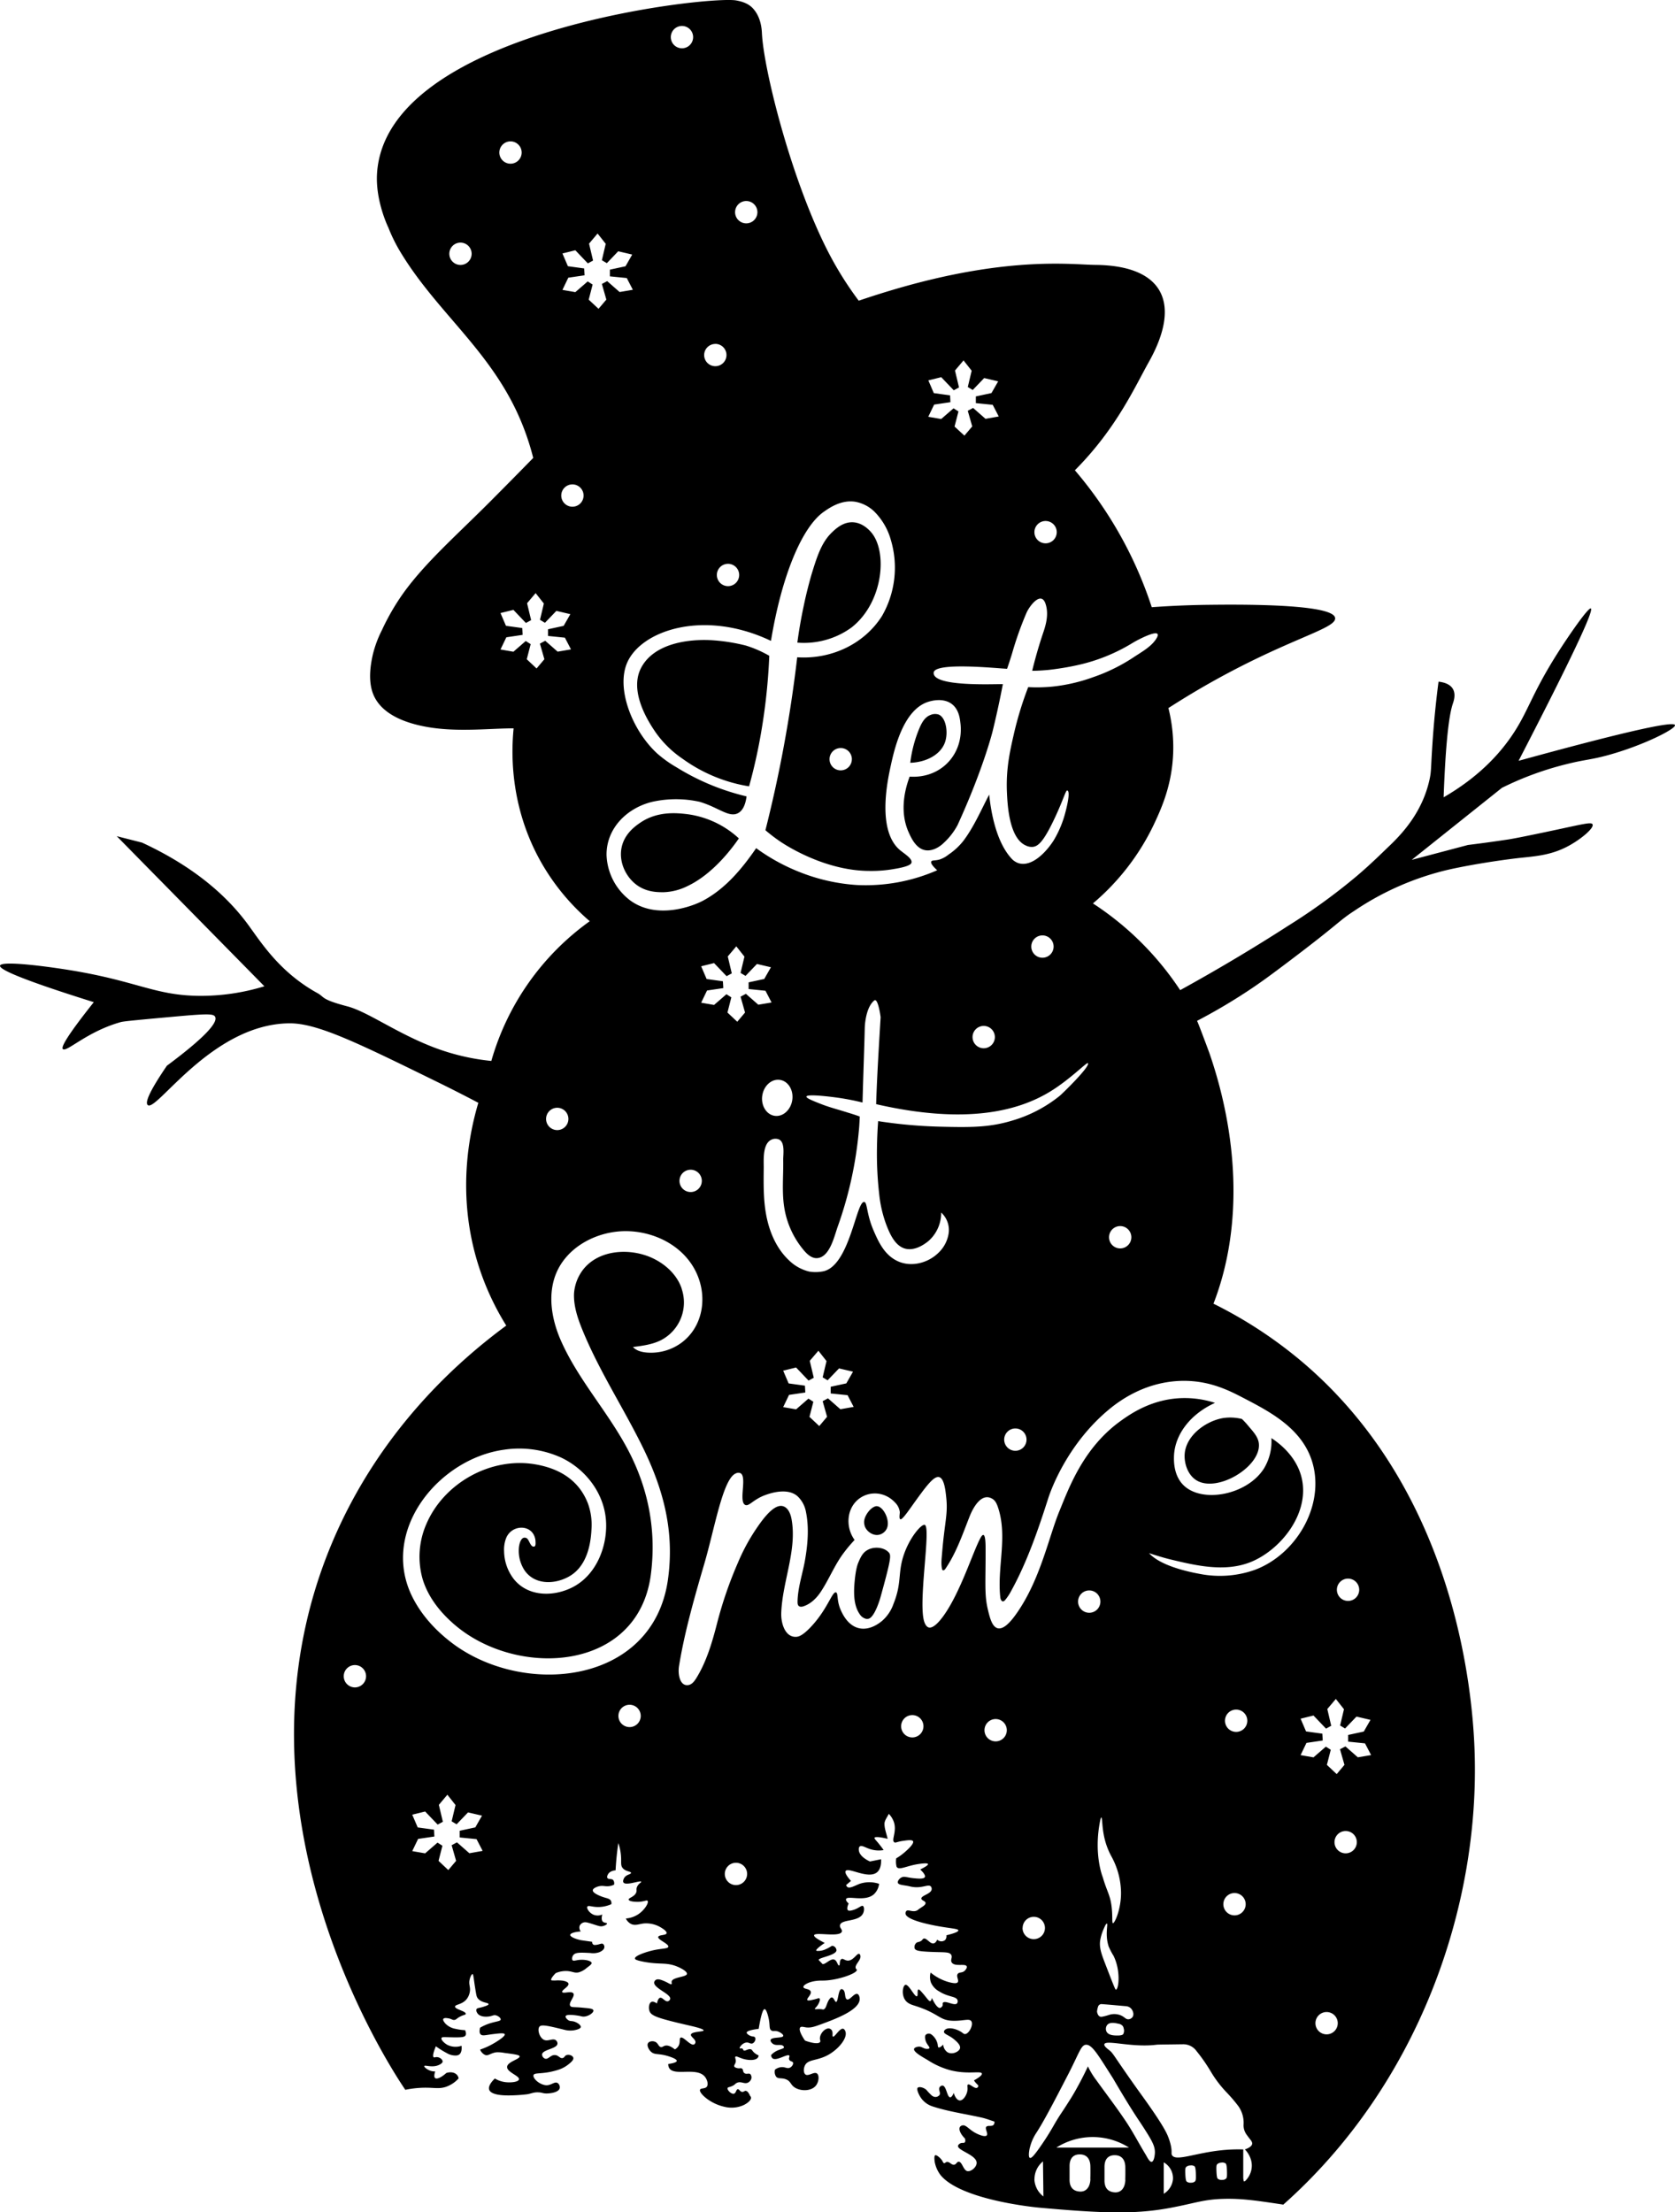 <svg viewBox="0 0 750.42 990.96" xmlns="http://www.w3.org/2000/svg" data-sanitized-data-name="Слой 1" data-name="Слой 1" id="Слой_1"><title>snowman</title><path transform="translate(64.65 195.56)" d="M685.76,129.24c-.51-1.58-15.44,1-70.06,16C644.19,90.14,649.18,77.59,648.06,77s-10.2,12.54-15.29,20.63c-11.57,18.38-12.84,25.82-20.28,36.63-5.4,7.86-14.48,18.12-30.38,27.33.92-25.24,2.46-37,4.12-41.92.33-1,1.5-4.17,0-6.67-1.36-2.28-4.35-3-6.4-3.2-1,7.64-2.17,18.2-2.93,30.94-.5,8.23-.34,9.45-1.11,12.93-2.86,12.91-10.15,22.15-17.44,29.17-4.79,4.61-9.25,9-15,13.89a269.65,269.65,0,0,1-30.87,22.4c-12.1,7.8-28.32,17.78-48.4,28.84A135.07,135.07,0,0,0,425,209.12a105.94,105.94,0,0,0,27.41-35.6c3.27-7,8.06-17.47,8.54-32a72.14,72.14,0,0,0-2.14-19.91c3-1.91,7.25-4.61,12.5-7.71,39.27-23.16,62.9-27.53,62.19-32.66-.9-6.58-45.74-6-57.08-5.87-10.37.13-19,.63-25.07,1.07A180.63,180.63,0,0,0,416.91,15.1C435.47-3.53,443.71-22.13,450-33.34c14.91-26.48,6.52-43.32-24-43.56-9.86-.08-37.28-3.9-85.87,9.79-8.5,2.4-15.42,4.67-20.06,6.25a154,154,0,0,1-12.37-19.36c-17.15-31.94-30.21-83.75-31-100.48-.08-1.72-.39-7.39-4.25-11.33-1.53-1.57-3.79-2.72-7.31-3.34-12.37-2.18-156.74,13.58-160.87,77.42-.8,12.45,5.08,24.36,5.08,24.36a72.61,72.61,0,0,0,5.89,11.73c15.39,25.1,37.46,41.59,50.94,69.26a115.32,115.32,0,0,1,8.06,22.16c-4,4.11-10.77,11-19.24,19.5-15.3,15.36-29.3,27.52-39.2,41.42a103.46,103.46,0,0,0-9.34,16.21,50.22,50.22,0,0,0-4.09,11c-.66,3-2.48,11.28.25,17.87,3.9,9.42,15.66,13.25,25.72,14.79,13.1,2,26.78.35,37.12.35-1,10.08-1.86,33.28,11,57.58a99.39,99.39,0,0,0,23.11,28.81,116.07,116.07,0,0,0-44.1,62.6,100.44,100.44,0,0,1-25.81-6.1c-17-6.54-29.62-16-38.77-18.38-12-3.16-10-4.11-13.39-5.95-17.18-9.49-25.5-23.2-31.22-30.92-8.08-10.92-22-24.75-47.3-36.46L-12.35,179,53.8,246.24a97.14,97.14,0,0,1-29.21,4.29c-19.77-.18-27.71-6.53-57.22-11.4-11.14-1.84-31.45-4.47-32-2.13-.34,1.43,6.64,5.28,42,16.36-12.49,15.72-14.68,20.21-13.87,21,1.67,1.6,10.77-7.84,26-12.09,1.35-.38,9.09-1.09,24.54-2.49,14.56-1.32,17-1.22,17.68.12,1.05,2-1.91,7.28-21.6,21.93C1.32,294.72.5,298.48,1.52,299.42c3.78,3.5,28.65-36.26,63.44-36.59,12.56-.11,30.48,8.71,66.32,26.27,7.8,3.82,14.16,7.12,18.37,9.34-3.84,12.91-9.62,39.33-.86,69.79a119.07,119.07,0,0,0,13.37,30c-21.73,16-57,47.14-78.16,97.59-49.86,119,25.55,233.88,32.93,244.74a45.79,45.79,0,0,1,8.31-.94c4.65-.08,6.71.63,9.78-.35a13.6,13.6,0,0,0,5.79-3.82,3.18,3.18,0,0,0-.67-1.5c-1-1.19-2.89-1.55-4.82-.93-2.23,2-4.22,2.9-5,2.3s-.16-2.36,0-3a5.94,5.94,0,0,1-2.19-.32c-1.41-.5-2.87-1.62-2.69-2.07.26-.67,3.72,1,6.89-.67,1.14-.6,1.29-1.09,1.31-1.3.08-.84-1-1.79-2.11-2s-1.52.28-1.9,0-.46-1.44,1-4.89a38.14,38.14,0,0,0,4.81,3,7.63,7.63,0,0,0,4,1.13,3,3,0,0,0,1.52-.36c1.61-1,1.17-3.9,1.15-4a8.25,8.25,0,0,1-6.33-.41c-1.47-.82-3-2.38-2.63-3.1.25-.52,1.27-.34,5.18-.27,4.18.08,5.15-.18,5.56-.84.25-.39.39-1.09-.18-2.38a23,23,0,0,1-4.23-.58A8.29,8.29,0,0,1,135,711c-.17-.18-1.42-1.53-1.05-2.18s1.87-.34,2.32-.27c1.45.24,1.73.82,2.66.71.69-.08.82-.43,1.89-1.11,2-1.24,3.18-1.09,3.2-1.6.07-1.29-4.86-2-4.8-3.27.05-1,3.11-.83,5.14-3.27a7.2,7.2,0,0,0,1.49-3.44c.34-2.22-.63-3.16-.09-5.43.26-1.12.87-2.46,1.3-2.4s.53,2.59,1.46,8c.3,1.76.44,2.24.84,2.78,1.58,2.15,4.87,1.93,4.87,2.67,0,.44-1.22.83-2.4,1.2-1.84.58-2.7.47-3,1.07s.16,1.5.55,2c1.4,1.71,4.51,1.32,4.95,1.26,1.69-.21,2.11-.81,3.24-.51s2.23,1.26,2.09,1.93-1.89.76-4.5,1.54a21.86,21.86,0,0,0-4.72,2.06c-.47,1.87-.12,2.67.27,3,.8.8,2.21.27,5.77-.16,2.53-.3,4.73-.55,5,.07.37.91-3.58,3.38-5.63,4.51a32.72,32.72,0,0,1-5.4,2.38,4.27,4.27,0,0,0,2.24,2.4c1.47.54,2.5-.88,5.09-1.19a15.71,15.71,0,0,1,3.54.28c4.45.58,6.68.87,6.81,1.51.26,1.3-5.5,2.4-5.59,4.78s5.68,4,5.31,5.58c-.27,1.19-3.76,1.55-6.27,1.2a12.17,12.17,0,0,1-4.53-1.6c-1.11,1.06-3.12,3.26-2.54,5,.73,2.15,5.15,2.59,8.69,2.58a74.32,74.32,0,0,0,8.15-.5c1.71-.2,3-1,5.17-.88,1.79.06,1.93.47,3.58.5,2,0,5.49-.51,6-2.31a2.32,2.32,0,0,0-.91-2.36c-1.42-.91-3.08,1.35-5.58.94-3-.49-5.66-3.21-5.23-4.5s4.07-.21,10.63-2.23a14.32,14.32,0,0,0,5.19-2.72c1-.81,2.23-1.86,2-2.82s-1.87-1.58-3-1.2c-.93.3-.89,1.09-1.73,1.33-1.22.34-1.78-1.19-3.4-1.33-2.05-.19-3.07,2.1-4.54,1.6a2.05,2.05,0,0,1-1.33-1.87c.2-2.25,6.72-2.48,6.91-4.86a1.9,1.9,0,0,0-.61-1.41c-1.34-1.24-3.52.55-5.39-.27-2.07-.91-3.21-4.75-2-6,.94-1,4.33-.19,11.12,1.49a10.37,10.37,0,0,0,6-.22c.86-.33,1.25-.61,1.31-1,.14-.83-1.43-2-3-2.47-1.19-.34-1.72-.06-2.58-.62-.65-.43-1.4-1.28-1.19-1.8.38-.94,3.8-.48,5-.31,2.07.28,2.33.61,3.43.49,2.17-.25,4.22-1.89,4-2.76s-2-.93-5.13-1.24c-3.61-.35-4.77,0-5.25-.81-.91-1.46,2.3-4.25,1.42-5.55s-4.59.25-5-.62,3.14-2.44,2.79-3.79c-.22-.86-1.88-1.18-2.51-1.3a17,17,0,0,0-3.38-.09c-1.38,0-1.7,0-1.84-.17s-.07-1,2-3.12a11.5,11.5,0,0,1,5.15-.94c2.41.15,3.17,1,5.14.6a9.26,9.26,0,0,0,3.6-2c1.47-1.1,2.32-1.71,2.2-2.27-.22-1-3.32-1.65-6-1.27-1.24.17-2.13.53-2.54.07s-.19-1.61.4-2.34c1-1.19,3.19-1.1,7.6-.87a8.24,8.24,0,0,0,3.92-.33c.47-.19,2.26-.93,2.34-2.27a1.64,1.64,0,0,0-.67-1.5c-.73-.37-1.7.44-3.52.5a1.23,1.23,0,0,1-.8-.19,1.58,1.58,0,0,1-.51-1.24l-4.9-.7c-2.95-.61-4.95-1.63-4.88-2.39s2.07-1.36,4.72-1.53a2.75,2.75,0,0,1-.53-2.47,2.7,2.7,0,0,1,1.77-1.55c.75-.24,1.38-.14,3.82.63,2.88.9,3.62,1.26,4.78,1s2-.85,1.89-1.21-1.21-.16-1.88-.82-.52-2.12-.23-3.18a5,5,0,0,1-3.91.1c-1.89-.8-3.23-2.88-2.77-3.62s2.22.25,5.23.17a14.56,14.56,0,0,0,5.52-1.28,2.44,2.44,0,0,0-.17-1.46c-.55-1.14-2-1.14-4-1.89-.61-.22-4.2-1.54-4.14-2.84,0-.89,1.78-1.63,2.94-1.87,1.93-.4,3,.42,5.33-.2a8.55,8.55,0,0,0,1.23-.44,2.4,2.4,0,0,0-.36-2.09c-.76-.77-2.15-.2-2.6-.94-.34-.54.12-1.37.25-1.61.88-1.62,3.09-1.8,3.42-1.82.07-1.38.17-2.78.29-4.22.24-2.79.56-5.47.93-8a22.74,22.74,0,0,1,1.2,5.75c.22,2.9-.26,4.18.73,5.43,1.31,1.65,3.78,1.48,3.76,2.2s-2.19.65-3.11,2.35c-.08.13-.7,1.27-.27,1.93,1.07,1.61,7.64-1.07,7.93-.33.14.35-1.38.88-1.94,2.55-.31.93,0,1.18-.2,2-.59,2.21-3.6,2.64-3.46,3.45s2.56,1.06,4.54,1c2.53-.12,3.55-.91,3.93-.44.67.84-1.34,4.12-4.15,6a11.81,11.81,0,0,1-5.58,1.91,5.23,5.23,0,0,0,2.24,2.4c1.92,1,3.78,0,6-.19a12.76,12.76,0,0,1,8,2.16c1,.62,2.19,1.56,2,2.26-.28,1-3.44.61-3.73,1.61-.38,1.25,4.79,3.08,4.51,4.41-.21,1-3.1.7-7.25,1.71-3.22.78-7.82,2.39-7.7,3.57,0,.34.48.78,3.74,1.42,7,1.37,9.62.26,14.23,1.82,2.83,1,5.5,2.64,5.33,3.67-.23,1.45-6.54,1.38-6.86,3.44-.08.48.19.89-.05,1.1-.4.33-1.36-.53-3.29-1.34-1.37-.56-2.82-1.15-3.78-.51a1.64,1.64,0,0,0-.7,1c-.45,2.66,7.68,5.3,7.17,7.54a1.47,1.47,0,0,1-1,1c-1.29.35-2.37-1.8-3.51-1.55-.46.1-1,.62-1.44,2.55-.39-.29-1.62-1.11-2.5-.68-1.05.51-1.32,2.65-.82,4.07.8,2.23,3.74,3.25,18.64,6.67,1.06.25,5.69,1.31,5.61,2s-5.38.43-5.68,1.88c-.22,1,2.32,2.16,2,3.6a1.3,1.3,0,0,1-.56.79c-1.58.85-4.85-3.75-6.09-3-.74.43.11,2.25-1.13,4a4.3,4.3,0,0,1-1.42,1.24c-2.18-1.76-3.58-1.9-4.49-1.64-.75.22-1.07.68-1.76.58-1.14-.18-1.15-1.65-2.48-2.3-1.09-.52-2.72-.33-3.27.52-.67,1,.19,2.87,1.32,3.9,1.65,1.5,3.27.67,7.29,1.85.64.19,4.31,1.27,4.23,2.24,0,.26-.33.89-3.78,1.38a3.22,3.22,0,0,0,.38,1.8c2.19,3.84,12.32-.59,16,3.9,1,1.24,1.65,3.28.93,4.4s-2.74.6-3.09,1.41c-.63,1.45,4.42,6.23,10.83,7.64a13.24,13.24,0,0,0,8.71-.74c.72-.35,3.21-1.68,3.3-3.22a1.27,1.27,0,0,0-.42-.9c-.8-1.84-1.5-2.23-2-2.26s-.83.52-1.53.47c-1-.07-1.31-1.27-2-1.2s-.75,1.71-1.67,2c-1.17.38-3.19-1.66-2.87-2.53.18-.47.9-.31,2.27-1,1.13-.58,1.05-.9,1.8-1.27,2-1,3.44.76,5.2-.23a2.87,2.87,0,0,0,1.42-2V735a2.16,2.16,0,0,0-.45-1.37c-.59-.72-1.75.14-2.68-.52s-.37-1.63-1.2-2.09c-.6-.34-1,.12-2.19-.22-.46-.13-1.05-.29-1.2-.73s.26-.83.53-1.54c.53-1.41-.42-2.36,0-2.8s1.76.55,4,1.11c2,.49,5.15.69,6.11-.78a2,2,0,0,0,.29-.92,6.57,6.57,0,0,1-2.24-1.47c-.69-.71-.66-1-1.13-1.21-1.25-.52-2.76,1-3.4.4-.22-.19-.11-.41-.4-.66-.51-.43-1.2,0-1.34-.27s1-2.19,2.87-2.53c1.3-.24,2,.82,3,.33a2.3,2.3,0,0,0,1.06-1.25,1.63,1.63,0,0,0,0-1.34c-.41-.66-1.38-.25-2.62-1-.22-.13-1.19-.69-1.16-1.2s1.11-1.15,5.38-1.69c1.23-7.36,2.09-8.83,2.66-8.81.81,0,1.6,3.1,1.88,4.52.56,2.85.07,4.32,1.11,5,.84.59,1.54-.09,3.16.54,1,.4,2.33,1.3,2.19,1.91-.25,1.15-5.26.37-5.66,1.82-.17.6.51,1.35,1,1.71,1.6,1.15,3.79-.09,4.78,1.12a.66.66,0,0,1,.21.46c-.05.69-1.82.8-3.6,1.78a8.54,8.54,0,0,0-2.16,1.69,2.07,2.07,0,0,0,.59,1.44c1.71,1.47,6.79-2.19,7.55-1.19.31.4-.4,1.09,0,1.88s1.44.61,1.68,1.26-.48,1.89-1.5,2.31c-1.17.48-2-.38-3.64-.29a5.51,5.51,0,0,0-2.94,1.13,3.77,3.77,0,0,0,.54,3.2c1,1.08,2.52.33,4.53,1.2s1.83,2.22,3.6,3.47c2.68,1.88,7.5,1.88,9.61-.67,1.42-1.72,1.63-4.64.53-5.47-1.31-1-3.88,1.44-5.2.41-.86-.68-.87-2.54-.27-3.87,1.4-3.12,5.45-2,10.71-5,4.55-2.61,8.46-7.43,7.52-10.31-.06-.17-.36-1.1-1-1.27-1.62-.41-3.83,3.89-4.61,3.51-.51-.25.29-2.12-.78-3.15a1.9,1.9,0,0,0-.87-.47c-1.65-.33-4,1.92-4.18,4.2-.06,1,.39,1.34.08,1.81-1,1.48-6.25-.4-6.59-.54l0,0c-.1,0-.29-.19-.73-.9s-2.54-4-1.57-5.07c.47-.53,1.41-.18,2.65,0,2.2.25,3.87-.37,7.2-1.6,5.89-2.18,16.86-6.23,16.77-11.18,0-.74-.28-1.92-1-2.2-1.43-.54-3.48,3-4.72,2.43s-.37-3.82-2-4.5a.79.79,0,0,0-.47-.1c-1.46.22-1.42,5.67-2.38,5.73-.6,0-1-2.08-2-2a1,1,0,0,0-.63.35c-1.68,1.75-1.57,4.48-2.93,5-.45.18-.41-.14-2.07-.13-1.18,0-1.75.17-1.87-.07s.52-.66,1.14-1.53c.78-1.09,1.41-2.74.93-3.18-.31-.28-.83.1-2.64.52-1.51.34-2.53.58-2.8.2-.48-.68,2-2.47,1.5-3.82s-3.15-1-3.28-2c-.06-.49.6-1,1-1.23,2.72-1.74,6.76-1.67,7.75-1.67h0c6.36,0,15.43-3.23,15.19-4.8,0-.29-.26-.21-.45-.63-.74-1.69,2.65-3.79,2-5.86a1,1,0,0,0-.42-.65c-1-.53-2.54,2.9-5,3-1.49.05-2.25-1.15-3.06-.67-1,.59-.49,2.77-1,2.84-.7.08-.85-2.18-2.22-2.64-1.79-.59-4.26,2.65-5.35,1.89-.08-.06,0-.05-.78-.85s-.78-.79-.79-.86c-.15-1.08,7.68-2,7.95-4.28a2.16,2.16,0,0,0-1.77-2.06c-.48,0-.65.34-2.19,1.12-.29.14-.61.29-1,.47a7.84,7.84,0,0,1-2.55.67c-.8.05-1.42.1-1.54-.15s.4-1.09,3.78-3.4c-4.18-2.11-4.88-3-4.74-3.47.46-1.54,11.41,1.05,12.4-1.55.39-1-1.12-1.74-.8-3,.7-2.72,8.28-1.31,10.27-5.11.71-1.35.57-3.09,0-3.42-.79-.43-2,1.29-5.13,2-.82.17-1.29.17-1.59-.1-.79-.72.25-2.89.32-3-1.17-1.08-1.28-1.66-1.16-2,.64-1.73,8.34,1.37,12.4-2.09a7.71,7.71,0,0,0,2.4-4.74,13.79,13.79,0,0,0-8.54-.07c-2.16.76-4.62,2.38-5.74,1.45a1.49,1.49,0,0,1-.47-.86l2.14-1.82c-2.39-2.7-2.72-3.91-2.37-4.45,1.19-1.83,10,3.8,14,.62,1.62-1.3,1.95-3.7,1.88-5.88l-5,1c-.46-.2-4.85-2.14-5-5.22,0-.37-.05-1.13.43-1.5,1-.78,2.75.77,5.6,1.45a12.71,12.71,0,0,0,5.1.15c-.63-.89-1.56-2.14-2.78-3.59-1-1.15-1.43-1.6-1.29-1.93s1.41-.59,5.86.49c-.57-2.51-1.44-4.63-1.41-6.74,0-1.48,1.24-3,1.93-4.44a9.7,9.7,0,0,1,2.32,3.8c1.32,4.2-1.25,7.94.11,8.91.58.42,1.13-.18,3.76-.58,2-.3,4.24-.65,4.67.13.64,1.17-3.07,4.44-4.8,5.8a24.69,24.69,0,0,1-2.74,1.87,9.86,9.86,0,0,0,0,2.92c.05.3.11.59.18.85a1.61,1.61,0,0,0,.18.24c1.15,1.25,4.25-.55,9-1.37.45-.07,4.66-.79,4.88-.08.17.51-1.81,1.6-3.47,2.43,2.44,2.3,2.18,3.16,2.07,3.38-.48,1-3.27.7-5.17.5-3-.31-4.08-1-5.4-.27-.95.53-1.77,1.67-1.52,2.38.38,1.06,3.12,1,5.22,1.56.12,0,.58.14,1.19.24l.69.09c4.19.45,6.56-1.43,7.67-.27a1.67,1.67,0,0,1,.37,1.23c-.18,2.13-4.7,2.77-4.62,4.19.05.9,1.88,1.06,1.88,2a.19.19,0,0,0,0,.08c-.17.92-1.11,1.34-2.71,2.44-1,.7-.78.65-1.09.79-2,1-3.92-.61-4.82.26a1.58,1.58,0,0,0-.35,1.21c.06.6.63,2.63,11.21,4.91,7.8,1.69,12.39,1.65,12.46,2.56,0,.43-.93,1.11-5.37,2.2a2.54,2.54,0,0,1-.57,2.12,2.65,2.65,0,0,1-3.52-.18c-.6,1.3-1.22,1.62-1.64,1.69-1.65.3-3.13-2.63-4.49-2.14-.48.17-.36.55-1.2,1.08s-1.39.34-2,.79a2.47,2.47,0,0,0-.8,2.5c.38,1,1.89,1.28,6.06,1.51,6.81.37,9.44-.13,10.32,1.37.72,1.21-.54,2.3.27,3.47,1.38,2,6.1.28,6.68,1.7.3.74-.75,1.82-.83,1.9-1.17,1.19-2.51.56-3.18,1.46-.85,1.14.68,2.87-.05,3.79-.24.3-.95.75-4.11-.13a22.11,22.11,0,0,1-8-4.24,7.4,7.4,0,0,0,.15,4.48,8.39,8.39,0,0,0,3.76,4c4.07,2.61,7.71,2.06,8.17,4a1.53,1.53,0,0,1-.27,1.35c-1.18,1.24-5.22-1.52-6.28-.31-.3.34.12.9-.34,1.6a1.84,1.84,0,0,1-.93.72c-.95.22-2.43-1.65-3.69-4.49-.21,1.11-.52,1.38-.75,1.43-.64.14-1.37-1.26-3.68-3.89-.89-1-1.31-1.39-1.62-1.28-.69.25,0,2.74-.66,3-1,.45-3.64-5.5-5.16-5.1-1.14.3-1.84,4.18-.16,6.7,1.12,1.69,2.94,2.2,4.56,2.71,10.93,3.48,10.62,6.54,17,6.68,4.69.1,7.28-1.17,8.16.23,1,1.65-1.1,5.71-2.89,5.72-.46,0-.68-.26-1.31-.71-2.42-1.69-6.11-2.56-7.59-1.21a1.23,1.23,0,0,0-.5.84c-.05,1.12,2.25,1.53,4.53,3.44,1,.84,3,2.51,2.67,4s-3.38,3-5.52,1.84a4.45,4.45,0,0,1-2-3.48c-.72.73-1.63,1.49-2.13,1.24-.32-.16-.23-.63-.4-1.51a7.35,7.35,0,0,0-2.81-4.3,1.67,1.67,0,0,0-.47-.24,2.09,2.09,0,0,0-1.92.31c-.66.62-.38,1.81-.26,2.37.49,2.13,2.14,3.17,1.77,3.77-.12.2-.4.23-.8.27-1.66.14-2.36-1-3.78-1-.87,0-2.08.38-2.26,1-.41,1.39,3.86,3.69,6.31,5.15a35.4,35.4,0,0,0,10.11,4.47c7.78,1.94,13.57.09,13.94,1.43.13.48-.43,1.35-3.53,3.07a8.3,8.3,0,0,0,.94,1.24c.58.63,1,.87,1,1.29a1,1,0,0,1-.49.76c-1.18.67-3.3-1.95-4.17-1.41-.47.3,0,1.2-.21,2.59-.28,2.12-1.9,4.62-3.46,4.51-1.14-.08-2.16-1.55-2.66-3.35-.75,1.69-1.3,2-1.64,1.94-1.39-.07-1.64-5.08-3.4-5.25a1.55,1.55,0,0,0-1.28.72c-.75,1.1.6,2.44-.08,3.53a2.31,2.31,0,0,1-2.27.8,2.89,2.89,0,0,1-1.35-.74,26,26,0,0,1-2.25-2.39c-1.21-1.07-3.27-1.58-3.89-.94s.47,3.22,1.67,4.83a10.14,10.14,0,0,0,4.88,3.49c7.19,2.37,14.84,3.4,22.28,5.09,1.88.43,3.69,1.15,5.54,1.74a1.9,1.9,0,0,1-.32,1.4c-.82,1-2.58.12-3.32.94s.93,3,.21,3.85-3.56-.22-5.45-1.31c-2.77-1.61-3.95-3.57-5.54-3.15a1.66,1.66,0,0,0-1,.65c-.69,1.07.16,3.17,2.24,5.23.27,1.08.09,1.52-.13,1.73-.45.42-1.16,0-2,.44a2,2,0,0,0-1,1c-.48,2.12,8.23,4.1,8.35,7.65.06,1.92-2.39,4-4.07,3.78-1.95-.3-2.39-4.29-4-4.21-.89,0-1,1.25-2.1,1.34-1.27.09-1.94-1.49-3.26-1.23-.49.09-.57.36-.85.48a.72.72,0,0,1-.23.05c-.38,0-.69-.69-.75-.81-.53-1.16-2.59-3-3.28-2.75-.19.07-.61.45-.23,3.09a14.06,14.06,0,0,0,2.63,5.84c9.38,11.38,43.81,14.51,43.81,14.51,29.37,2.67,43.86,3.08,59.76,0,10.93-2.08,14.34-3.69,23.47-3.91,7.6-.18,13.86.71,23.48,2.13l3,.46c60.21-53.47,88.24-132.84,85.69-203.6-.88-24.5-7.86-115.7-77.92-174.49A196.83,196.83,0,0,0,479,388.42c13.76-35.46,10.46-76.51-1.71-111.92-.48-1.39-5.51-14.84-5.65-14.77a256.08,256.08,0,0,0,22.77-13.4c5.76-3.8,10.06-7,15.4-11,26.63-20,24.58-19.88,32.57-25.08a127.16,127.16,0,0,1,41.4-18.13C597.89,190.91,614,189,614,189c8.18-1,15.87-1.05,24.52-5.88,5.55-3.09,11.08-7.83,10.31-9.42-.55-1.14-4.11-.14-18.14,2.84-12.22,2.6-17.79,3.65-19.56,3.92-7.47,1.13-13.71,1.94-18.14,2.49l-25.17,6.66,40.41-32.26a140.61,140.61,0,0,1,29.16-10.67c8-2,10.59-1.86,18.14-3.91C671.28,138.48,686.3,130.91,685.76,129.24ZM141.65-76.88a5,5,0,0,1-5-5,5,5,0,0,1,5-5,5,5,0,0,1,5,5A5,5,0,0,1,141.65-76.88Zm22.41-45.35a5,5,0,0,1-5-5,5,5,0,0,1,5-5,5,5,0,0,1,5,5A5,5,0,0,1,164.06-122.23ZM437.21,353.66a5,5,0,1,1-5,5A5,5,0,0,1,437.21,353.66ZM403.78,37.82a5,5,0,1,1-5,5A5,5,0,0,1,403.78,37.82ZM361-18.46l-7.29-1c-.82-1.9-1.63-3.81-2.45-5.71l5.78-1.43,5.6,5.87L365-22l-1.8-7.58c1.27-1.52,2.55-3,3.82-4.54l3.65,4.62-1.74,7.3,2.22,1.33,5.12-5.34,6.27,1.47-3,5.25-7,1.51v3l7.56.76L382.81-9l-5.94,1.05-5.56-4.88-2.39,1.28,2,7-3.5,4.13L363-4.49c.59-2.26,1.17-4.51,1.75-6.77-.74-.46-1.47-.93-2.2-1.4l-5.54,4.8-5.78-1c.87-1.82,1.75-3.65,2.63-5.47l7.29-1.07Zm-91.32-87.05a5,5,0,0,1,5,5,5,5,0,0,1-5,5,5,5,0,0,1-5-5A5,5,0,0,1,269.69-105.51ZM261.51,57a5,5,0,1,1-5,5A5,5,0,0,1,261.51,57Zm-5.69-98.52a5,5,0,0,1,5,5,5,5,0,0,1-5,5,5,5,0,0,1-5-5A5,5,0,0,1,255.82-41.49ZM240.88-183.93a5,5,0,0,1,5,5,5,5,0,0,1-5,5,5,5,0,0,1-5-5A5,5,0,0,1,240.88-183.93ZM280.75,91.52c4.84-29.39,13.95-51,23.67-57.83,2.62-1.83,7.88-5.48,14.15-4.48a16.43,16.43,0,0,1,9,4.91,29.12,29.12,0,0,1,6.94,12.36,43.44,43.44,0,0,1-4,33.86c-7.88,12.46-22.55,19.54-38,18.52-1.56,13.4-3.68,27.63-6.51,42.55-2.33,12.28-4.95,23.94-7.73,34.93a75.76,75.76,0,0,0,6.2,4.77c1.8,1.25,19.82,13.43,40.45,13.46a58.41,58.41,0,0,0,11.28-.92c6.82-1.13,7.38-2.3,7.5-2.76.48-1.88-3.2-4-5.23-5.72-10.33-8.81-5.45-31.28-4.12-37.41,1.57-7.22,5.54-25.56,17.05-29,1-.31,6.3-1.87,10.19.91,3.12,2.23,3.75,6.07,4,8.36,1.85,13.89-8.43,25.23-22.7,24.3-1.74,4.62-4.86,15-.49,24.84,1.11,2.48,3.3,7.39,7.48,8.11,3.16.55,6.19-1.39,7.73-2.77a30.34,30.34,0,0,0,6.72-8.44C376,148.6,380.08,131.9,380.08,131.9c1.29-5.28,2.93-12.44,4.56-21-4.46-.07-31.43,1.25-31-5.13.36-4.93,29.2-1.87,32.89-1.75.5-1.41,1.33-3.87,2.28-7a152.21,152.21,0,0,1,6.44-18.11c1.42-3.17,6.52-9.83,8.49-4.06,1.67,4.9,0,10-1.09,13.22-1.35,4-3.1,9.63-4.87,16.85,2,0,4.53-.13,7.46-.41.68-.07,6.47-.73,12.25-2a80.08,80.08,0,0,0,25.32-10.1c2-1.25,14.41-7.84,10.48-1.72-2.25,3.49-6.53,5.82-9.93,8.08a78.77,78.77,0,0,1-11.6,6.38c-2.2,1-4.46,1.87-6.75,2.66A76.66,76.66,0,0,1,406.85,112a71.31,71.31,0,0,1-10.85.23,154.74,154.74,0,0,0-6.46,21.16c-1.78,7.75-3.52,15.61-3.08,25.83.24,5.33.89,20.76,8.57,24a5.86,5.86,0,0,0,3,.58c2.59-.26,5.09-2.67,10.18-13.62,3.61-7.77,4.62-11.8,5.28-11.65,1.68.38-.57,8.83-.86,9.89a47.23,47.23,0,0,1-5.19,12.42c-2.91,4.63-9.43,12.07-15.67,10.29a7.47,7.47,0,0,1-3.52-2.41c-7.2-8.1-9.16-22.72-9.73-28.34-3.69,7-6.76,14.32-11.54,20.68a28.87,28.87,0,0,1-6.67,6.18,12.46,12.46,0,0,1-4,2.21c-2.05.59-3.39.22-3.73.89-.25.5,0,1.53,2.64,3.93a79.83,79.83,0,0,1-36.14,6.6A84,84,0,0,1,293.39,195a87.3,87.3,0,0,1-19.27-10.63c-6.38,9.29-13.87,18.24-23.86,23.55-4.43,2.36-20.37,8.57-32.38,0a26.67,26.67,0,0,1-10.79-20.54c-.07-12,9.25-21.09,20.57-23.79a49.13,49.13,0,0,1,21.07,0c8.46,2.47,13.2,7.26,17.26,5.1,2.57-1.36,3.47-4.76,3.83-7.51a105.56,105.56,0,0,1-31.41-13.05,52.88,52.88,0,0,1-8.73-6.26c-10.92-10.08-18.34-28.67-13.44-40.38C222.45,86.73,250.87,77.25,280.75,91.52Zm36.24,53a5,5,0,1,1-5-5A5,5,0,0,1,317,144.52Zm72.16,161.79c-10.49,3.2-18.68,3.17-33,2.81a214.06,214.06,0,0,1-27.38-2.48c-.22,2.95-.47,7.2-.53,12.33a157.63,157.63,0,0,0,1,20.36,55.63,55.63,0,0,0,3.07,13.42c1.48,3.9,3.66,9.18,7.88,10.79,3.88,1.47,8.15-.75,11.12-3.18A16.79,16.79,0,0,0,357,347.59a10.56,10.56,0,0,1,3.38,9.14,15.08,15.08,0,0,1-4.56,8.86c-4.71,4.67-12.29,6.59-18.3,3.78-5.83-2.71-8.49-8.38-10.76-13.64-3.31-7.64-2.76-12.72-4.25-12.88-3.53-.38-6.43,28-18,31a17.45,17.45,0,0,1-6.59.19,19.44,19.44,0,0,1-9.18-5.13c-5.42-5.11-8.54-12.28-10-19.58s-1.29-14.68-1.23-22.07c0-3.49-.52-10.57,3.53-12.35a4.14,4.14,0,0,1,3.43,0c2.66,1.42,1.73,6.82,1.77,9.07.13,7.37-.72,14.9.61,22.2a39.25,39.25,0,0,0,8.76,18.48c1.53,1.78,3.55,3.55,5.89,3.35,5.66-.48,7.64-9.9,9.17-14.15a173.71,173.71,0,0,0,9.44-42.78c.09-.95.18-1.9.23-2.86.1-1.65.17-3,.2-3.65-1.05-.36-2.85-1-5.11-1.67-5.81-1.83-8.5-2.43-12.72-4.1-3.11-1.23-6.24-2.47-6.07-3.17.3-1.22,10.55.07,12.37.3a110.87,110.87,0,0,1,12.76,2.38c.4-14.47.84-25.86,1-33.4,0,0,.15-8.95,4.25-12.3,1.69-1.38,2.87,7.27,2.85,7.56-.77,13-1.59,25.91-2,38.87,40.78,9.36,64.24,2.92,78.46-5.95,8.55-5.33,15.89-12.86,16.38-12.43,1.39,1.21-11.3,13.6-12.71,14.75A61.06,61.06,0,0,1,389.15,306.31Zm6.09,143a5,5,0,1,1-5-5A5,5,0,0,1,395.24,449.33Zm-89.35-10.22-3.5,4.14L298,439.11l1.74-6.76c-.73-.47-1.46-.94-2.2-1.4l-5.53,4.8-5.79-1c.88-1.83,1.76-3.65,2.63-5.48l7.29-1.07-.17-3.06-7.3-1c-.81-1.9-1.63-3.8-2.44-5.71L292,417l5.6,5.87,2.33-1.27-1.8-7.58L302,409.5l3.64,4.62q-.86,3.64-1.73,7.29l2.22,1.33c1.71-1.77,3.41-3.55,5.12-5.33l6.26,1.47c-1,1.75-2,3.49-3,5.24l-7,1.51v3l7.56.77,2.73,5.25-5.95,1.05-5.56-4.88-2.38,1.28ZM269.14,258l-3.49,4.13L261.26,258,263,251.2l-2.2-1.4-5.54,4.8-5.78-1c.88-1.82,1.75-3.65,2.63-5.47l7.29-1.07-.18-3.07-7.29-1c-.82-1.9-1.63-3.81-2.45-5.71l5.78-1.43,5.61,5.87,2.33-1.26-1.8-7.58c1.27-1.52,2.55-3,3.82-4.54l3.65,4.62-1.74,7.3,2.23,1.33,5.11-5.34,6.27,1.47q-1.51,2.63-3,5.25l-7,1.51v3l7.55.76,2.73,5.26-5.94,1-5.56-4.88-2.39,1.28Zm-19.37,75.41a5,5,0,1,1-5-5A5,5,0,0,1,249.77,333.38Zm27.08-38.14c.64-4.46,4.16-7.64,7.88-7.11s6.21,4.57,5.57,9-4.16,7.64-7.87,7.11S276.22,299.69,276.85,295.24ZM371.06,269a5,5,0,1,1,5,5A5,5,0,0,1,371.06,269Zm26.32-40.55a5,5,0,1,1,5,5A5,5,0,0,1,397.38,228.46ZM185.18,96.35l-5.56-4.88-2.38,1.28,2,7c-1.17,1.37-2.33,2.75-3.5,4.13q-2.19-2.07-4.39-4.13.87-3.39,1.75-6.77l-2.21-1.4-5.53,4.8-5.78-1c.87-1.83,1.75-3.65,2.62-5.47l7.29-1.08-.17-3.06-7.29-1c-.82-1.91-1.64-3.81-2.45-5.72l5.78-1.42,5.6,5.87,2.34-1.27c-.6-2.52-1.21-5-1.81-7.58l3.83-4.53L179,74.79q-.85,3.64-1.73,7.29l2.22,1.34,5.12-5.34,6.26,1.47q-1.5,2.63-3,5.24l-7,1.52v3l7.56.77,2.73,5.25Zm6.62-64.93a5,5,0,1,1,5-5A5,5,0,0,1,191.8,31.42Zm7.3-92.75c.59-2.26,1.17-4.51,1.75-6.77-.74-.46-1.47-.93-2.2-1.4l-5.54,4.8-5.78-1c.87-1.82,1.75-3.65,2.63-5.47l7.29-1.07-.18-3.07-7.29-1c-.82-1.9-1.63-3.81-2.45-5.71l5.78-1.43,5.6,5.87,2.34-1.26-1.8-7.58c1.27-1.52,2.55-3,3.82-4.54l3.65,4.62L205-79l2.22,1.33L212.32-83l6.27,1.47-3,5.25-7,1.51v3l7.56.76,2.73,5.26-5.94,1-5.56-4.88L205-68.36l2,7-3.5,4.13ZM185,300.66a5,5,0,1,1-5,5A5,5,0,0,1,185,300.66ZM94.35,560.3a5,5,0,1,1,5-5A5,5,0,0,1,94.35,560.3Zm51.29,74.29-5.56-4.88L137.69,631l2,7c-1.16,1.38-2.33,2.75-3.5,4.13L131.82,638l1.74-6.77-2.2-1.4-5.54,4.81-5.78-1c.88-1.82,1.75-3.65,2.63-5.47l7.29-1.07-.18-3.07-7.29-1c-.82-1.9-1.63-3.81-2.45-5.71l5.78-1.42,5.61,5.86,2.33-1.26-1.8-7.58,3.82-4.54,3.65,4.63-1.74,7.29,2.23,1.33,5.11-5.33,6.27,1.46q-1.52,2.63-3,5.25l-7,1.51v3l7.55.76,2.73,5.26Zm71.77-56.51a5,5,0,1,1,5-5A5,5,0,0,1,217.41,578.08Zm23.35-196.4c-2-6-6.95-10.68-12.62-13.45-10.06-4.94-24.84-4.32-31.93,5.43a19.81,19.81,0,0,0-3.69,10.18c-.23,5.61,1.62,11.09,3.74,16.29,7.53,18.49,18.6,35.23,27.32,53.14,9.24,19,14,37.67,11,58.84-6.73,47.19-65,52.7-97.12,28-7.51-5.77-14-13-18-21.65-13.25-29.18,12.76-60.72,41.85-64.65a45.54,45.54,0,0,1,25.46,3.56c10.72,5.07,18.86,15.47,20,27.42,1.09,11.27-3.82,25.45-15.62,31-8.47,4-19.47,3.76-25.67-4.09a20.85,20.85,0,0,1-4.29-12.41,14.13,14.13,0,0,1,1-6.08c2.79-6.31,12.42-6,13.07,1.51,0,.61.25,2.29-.58,2.49-1.71.41-2.21-3.13-3.4-3.75-2.56-1.3-3.44,3-3.5,4.78a16,16,0,0,0,2.53,9.56c4.46,6.57,13.23,6.46,19.65,3,9.51-5.07,10.17-17.53,10.4-21.65a28,28,0,0,0-1.55-11.07c-4-10.59-12.82-15.85-23.68-17.7-19.85-3.38-40.92,8.32-48.8,26.82a36.52,36.52,0,0,0-1.66,24.5c2.48,8.3,8.16,15.33,14.79,20.9,28.19,23.69,82,20.57,87.51-23.09,2.64-20.89-1.63-40.75-12.18-59.08C206,435,193.9,421.37,186.66,405c-4.2-9.51-6.1-20.67-2.1-30.27,5-11.92,18.39-18.88,31.31-18.8,14.06.09,28.22,8,32.75,21.9,3.28,10,.82,21.49-7.86,28a23,23,0,0,1-15.83,4.46c-2.2-.21-4.51-.82-6-2.46,4.25-.54,8.59-1.11,12.42-3a19,19,0,0,0,9.4-23.06Zm24.31,267.18a5,5,0,1,1,5-5A5,5,0,0,1,265.07,648.86Zm79-66.15a5,5,0,1,1,5-5A5,5,0,0,1,344,582.71Zm37.34,1.77a5,5,0,1,1,5-5A5,5,0,0,1,381.37,584.48Zm12.09,83.59a5,5,0,1,1,5,5A5,5,0,0,1,393.46,668.07Zm5.31,112.56a10.27,10.27,0,0,1,3.81-8q.1,7.85.19,15.7A10.24,10.24,0,0,1,398.77,780.63Zm25.06-.11c-.11,3.58-1.88,5.76-4.67,5.62-3.19-.16-4.75-2.09-4.67-5.58,0-.91,0-1.83,0-2.74s0-2.08,0-3.12c0-3.35,1.59-5.22,4.59-5.21s4.62,1.9,4.73,5.17C423.89,776.61,423.89,778.57,423.83,780.52Zm15.65.36c-.11,3.58-1.88,5.76-4.67,5.62-3.19-.17-4.76-2.09-4.67-5.59,0-.91,0-1.82,0-2.73s0-2.09,0-3.13c0-3.35,1.59-5.21,4.59-5.2s4.62,1.9,4.73,5.17C439.54,777,439.53,778.93,439.48,780.88Zm-30.91-14.44a30.42,30.42,0,0,1,32.55,0Zm42.75,6.39c-1,.18-2.1-2.19-2.76-3.29-3-4.93-5.69-10.13-8.86-14.87-4.13-6.17-8.6-12-12.92-18-.52-.73-.65-.87-.87-1.18a35,35,0,0,1-3.2-5.43c-.66,1.44-1.76,3.75-3.23,6.53-2.14,4.06-3.67,6.67-5,8.72-4.06,6.45-3.81,5.63-6.64,10.43a122.62,122.62,0,0,1-7.59,11.88c-1.63,2.21-2.87,3.71-3.53,3.44-.95-.4-.13-4.37,0-4.67a21.42,21.42,0,0,1,2.6-6.13c3.22-4.83,7.82-13.57,14.74-27,4.85-9.44,5.6-12.9,7.91-12.89,2.78,0,5.68,5.21,11.95,15h0c5.24,9,8.69,14.48,10.91,17.84.83,1.27,1.85,2.72,3.75,5.73,3.09,4.89,4.15,7,4.14,9.68C452.71,770.3,452.26,772.66,451.32,772.83Zm-13.83-65.61a7.86,7.86,0,0,0-4.71-.39c-.62.16-1.27.43-2.8.8-1.1.26-1.49.29-1.87.13-1-.42-1.27-1.88-1.33-2.25a10.61,10.61,0,0,1,.55-2.41,1.71,1.71,0,0,1,1.31-.94c3.68.24,7.35.62,11,.93a3.64,3.64,0,0,1,2.14.81c1.06.92,1.76,2.83.92,4.06a2.44,2.44,0,0,1-1.74,1C439.68,709.08,439.33,708,437.49,707.22Zm1.09,8.34c-.14.2-.54.6-2.07.67-1.27,0-4.64.2-5.53-1.87a2.89,2.89,0,0,1,.31-2.77c1.16-1.54,3.73-.94,5.09-.63a2.94,2.94,0,0,1,2,1.13,2.75,2.75,0,0,1,.36,1A3.19,3.19,0,0,1,438.58,715.56Zm-6.4-38.84a26.31,26.31,0,0,0,2,3.8c3.32,6.69,2.34,15,1.09,15.18-.28,0-.47-.33-4.82-11.62-1.62-4.2-2.71-7.12-2.26-10.36a21.78,21.78,0,0,1,1.4-4.81c.53-1.24,1.23-2.9,1.63-2.81C431.89,666.26,430.2,671.22,432.18,676.72Zm1.75-10.79c-.52-.09-.11-2.85-.56-7-.62-5.67-2.1-7-4-13.58,0,0-4.25-10.27-1.15-25.48.11-.55.29-1.3.49-1.29.44,0,.32,3.6,1.06,7.52a32.71,32.71,0,0,0,3.65,10.24,34.43,34.43,0,0,1,4.12,15.92C437.64,659.59,434.75,666.06,433.93,665.93ZM423.34,526.87a5,5,0,1,1,5-5A5,5,0,0,1,423.34,526.87Zm33.38,260.27V773.06a8.16,8.16,0,0,1,4.13,7.57A8.6,8.6,0,0,1,456.72,787.14Zm13.94-5.5a2.54,2.54,0,0,1-1.67.53,2.77,2.77,0,0,1-1.93-.46c-.28-.24-.55-.62-.67-3.47-.1-2.37.06-2.76.33-3.07a2.81,2.81,0,0,1,1.87-.73,2.72,2.72,0,0,1,1.87.33c.22.17.61.56.66,4.07C471.16,780.78,471.05,781.27,470.66,781.64Zm13.94-1.27a2.56,2.56,0,0,1-1.67.54,2.81,2.81,0,0,1-1.94-.47c-.28-.23-.54-.62-.66-3.47-.1-2.37.06-2.76.33-3.06a2.83,2.83,0,0,1,1.87-.74,2.68,2.68,0,0,1,1.87.34c.22.17.61.55.66,4.06C485.09,779.51,485,780,484.6,780.37Zm11.41-4.1a9.8,9.8,0,0,1-2.91,5.23l-.5.1a9.06,9.06,0,0,1-.26-1.53c0-3.67,0-7.33,0-11v-1.8a74.29,74.29,0,0,0-9.56.35c-12,1.22-20.48,5.06-22.31,2.29-.53-.78.06-1.25-.54-4.27a26.35,26.35,0,0,0-1.56-4.82c-2.34-5.35-10.78-16.8-13.79-21-11.07-15.58-10.26-15.41-12.48-17.17-.79-.63-2.2-1.69-2-2.49.67-2.19,12.32,1.63,23.47.2.65-.08,4.39-.09,11.87-.2a7.25,7.25,0,0,1,5.93,3,76.28,76.28,0,0,1,6.29,9,51.67,51.67,0,0,0,7.48,9.83,67.66,67.66,0,0,1,4.94,5.8,12.89,12.89,0,0,1,2.41,8.34,7.13,7.13,0,0,0,1.43,4.62c1.4,2,2.08,2.53,2.32,3.3a1.4,1.4,0,0,1,.11.59c-.06,1.55-2.83,2.47-3.28,2.62C493.48,767.64,497,771.33,496,776.27Zm-7.58-123.85a5,5,0,1,1-5,5A5,5,0,0,1,488.43,652.42Zm-4.27-77.18a5,5,0,1,1,5,5A5,5,0,0,1,484.16,575.24Zm45.52,140.48a5,5,0,1,1,5-5A5,5,0,0,1,529.68,715.72Zm8.54-81.09a5,5,0,1,1,5-5A5,5,0,0,1,538.22,634.63Zm1.07-123.06a5,5,0,1,1-5,5A5,5,0,0,1,539.29,511.57ZM530,570l3.82-4.53,3.65,4.62q-.87,3.64-1.73,7.29l2.22,1.33,5.11-5.33,6.27,1.47c-1,1.75-2,3.49-3,5.24l-7,1.51v3l7.55.77,2.73,5.25-5.94,1-5.56-4.88L535.69,588c.66,2.34,1.33,4.69,2,7l-3.49,4.14-4.39-4.14,1.74-6.76-2.2-1.4-5.54,4.8-5.78-1,2.63-5.48,7.29-1.07-.18-3.06-7.29-1c-.81-1.9-1.63-3.8-2.44-5.71l5.77-1.42,5.61,5.87,2.33-1.27ZM492.81,430.85c12.17,6.34,27.21,14.19,31,30.56,4.33,18.9-8.38,39.47-26.09,46.17a46.75,46.75,0,0,1-24.92,1.87c-6.84-1.25-17.85-4-22.67-9.27,3.18,1,6.31,2,9.55,2.79,11.4,2.74,24.49,5.88,36.17,1.11,13.08-5.35,26.25-21.4,22.73-37.31-2.22-10-10.33-16-13.63-18.14a23.5,23.5,0,0,1-3.38,13.69c-7.63,11.89-27.85,15.64-36.11,7.3-4.33-4.37-4.19-10.78-4.16-12.57.2-9.9,7.33-19.2,18.39-24.2A44.19,44.19,0,0,0,465,430.71c-13.58.36-23.19,7.08-27.6,10.25-16.81,12.09-23.24,30.23-27.43,40.39-4.72,11.44-8.49,30.49-19,45.56-2.19,3.16-5.66,7.59-8.61,6.9-2.55-.6-3.57-4.74-4.45-8.45-1.55-6.56-1-11.42-1-26.14,0-2.87,0-7-1-7.2-.52-.09-1.12,1-1.43,1.58-3.42,6.52-8.87,24-16.27,34.43-4.18,5.88-6.22,5.58-6.76,5.43-1.1-.31-1.64-1.6-1.84-2.07-3.29-7.84,3-42.63.07-43.88-1.45-.61-7.22,6-9.78,14.54-2.27,7.58-.58,11.71-4.26,20.85a17.71,17.71,0,0,1-5.16,7.65c-1.07.87-5.44,4.43-10.43,3.2s-7.35-6.56-8.07-8.18c-1.9-4.31-1-7.57-2.13-7.83-1.75-.39-3.86,7.93-11.73,16-3.76,3.82-5.38,3.93-6.43,3.92-4.65-.06-6.5-6.09-6.33-10.74.53-14.16,7.15-28.1,4.61-42-.46-2.53-1.67-5.43-4.2-5.87-4.41-.76-9.9,7.71-12,10.77a87.75,87.75,0,0,0-7.75,14.46,179.83,179.83,0,0,0-9.43,27.37c-2.14,8.33-4.69,17.1-9.27,24.48-.89,1.44-2.07,3-3.76,3.15-3.63.42-4.59-4.9-4-8.52,2.17-13.33,5.7-26.71,11.29-45.71,4.68-15.88,8.34-38.26,14.16-40.6a2.5,2.5,0,0,1,2-.14c3.2,1.47-.84,12.61,2.14,14.22,1.75.95,3.71-2.61,9.6-4.58,1.24-.42,9.34-3.37,13.93.75a12.74,12.74,0,0,1,3.75,7c1.44,7.06.81,14.4-.4,21.45-1.07,6.2-3.3,12.51-3.37,18.83,0,.92.1,1.93,1.19,2.15a3.12,3.12,0,0,0,1.62-.21c3.36-1.16,6-3.9,7.89-6.89,3.5-5.4,5.88-11.4,9.71-16.61a63.06,63.06,0,0,1,5.15-6.16A14.44,14.44,0,0,1,315.6,484c1.39-10.48,13.64-14.19,20.81-6.45a7.27,7.27,0,0,1,2.06,4.14c.08.68-.49,2.95.26,3.3s3.33-3.34,6-7.11c5.48-7.61,8.94-12.34,11.32-11.78s2.93,6.19,3.27,9.56c.72,7.2-.78,10.85-1.88,24.24-.19,2.38-.56,4.94-.06,7.3a1,1,0,0,0,.26.55c.41.33,1-.14,1.26-.57,4.88-7.14,7.69-15.44,10.86-23.48,1.42-3.58,5.26-11.08,10.35-7.76,1,.67,1.67,1.65,2.39,3.82,4.36,13.15-.5,26.84,1,40.24.1.83.53,1.9,1.35,1.76a1.52,1.52,0,0,0,.81-.59,22.44,22.44,0,0,0,2.69-4.05c7.18-13,12.18-27.63,16.7-41.78,1.64-5,9.26-24.77,27.23-39.62,5.55-4.59,17.12-12.61,33.21-12.74C477.6,422.91,486.33,427.47,492.81,430.85Zm-9.32,8.78a21.81,21.81,0,0,1,8.24.43,31.8,31.8,0,0,1,2.45,2.59c2.47,3,5.1,5.47,5.19,9,.27,10.09-18.45,21.29-27.71,16.05-4.17-2.36-5.76-7.69-5.58-11.61C466.48,447.43,475.78,440.85,483.49,439.63Zm-150,60.17c1.16,1.28,1.17,2.68-3.71,20.26,0,0-2.55,9.09-5.46,9.52a3,3,0,0,1-1,0,4.67,4.67,0,0,1-2.76-2c-2.93-4.13-2.76-10.09-2.31-14.89.48-5.06,1.2-7.28,1.65-8.33.93-2.17,1.85-4.32,4-5.54C326.76,497.1,331.33,497.43,333.47,499.8Zm-10.76-11.9a5.35,5.35,0,0,1,0-3.21c.67-2.16,2.65-4.81,4.75-5.47,3.09-1,6.95,6,5.19,9.89a5.08,5.08,0,0,1-3.47,2.81C326.44,492.53,323.5,490.42,322.71,487.9ZM229,132.38c-2.24-3.32-12.19-17.72-6.44-28.75s21.33-13.17,32.64-12.34a83.61,83.61,0,0,1,14.32,2.33A51.85,51.85,0,0,1,280,98.2c-.27,6.4-.78,13.19-1.62,20.31-1.27,10.69-2.89,18.86-3.6,22.31-1.29,6.23-2.65,11.59-3.83,15.86a69.8,69.8,0,0,1-29.82-12.37A46.76,46.76,0,0,1,229,132.38ZM292.57,92.3c.7-5.24,1.65-10.83,2.91-16.71,1-4.82,2.17-9.36,3.38-13.63h0c2.42-7.89,4.43-14.45,9.17-19,1.62-1.55,5-4.81,9.52-4.57,4.23.23,7.14,3.43,7.86,4.22,7.78,8.54,5.77,31.69-8.57,42.91a35.79,35.79,0,0,1-11.75,5.62A36.24,36.24,0,0,1,292.57,92.3ZM243,169.11A42.1,42.1,0,0,1,266.37,180c-2.69,3.91-11.45,16-23.27,21.48a25.81,25.81,0,0,1-10.39,2.62c-2.34,0-7.41.13-12-3.17-4.91-3.55-8.18-10.22-6.9-16.73,1.24-6.28,6.17-9.7,8.32-11.19C229.94,167.63,238.8,168.63,243,169.11Zm100.16-23a58.15,58.15,0,0,1,4.23-15.78c1.05-2.36,2.35-4.7,4.85-5.63a5.14,5.14,0,0,1,3.58-.2c3.34,1.3,4.45,8,2.91,12.41C356.89,142.25,350.69,145.86,343.16,146.13Z"></path></svg>